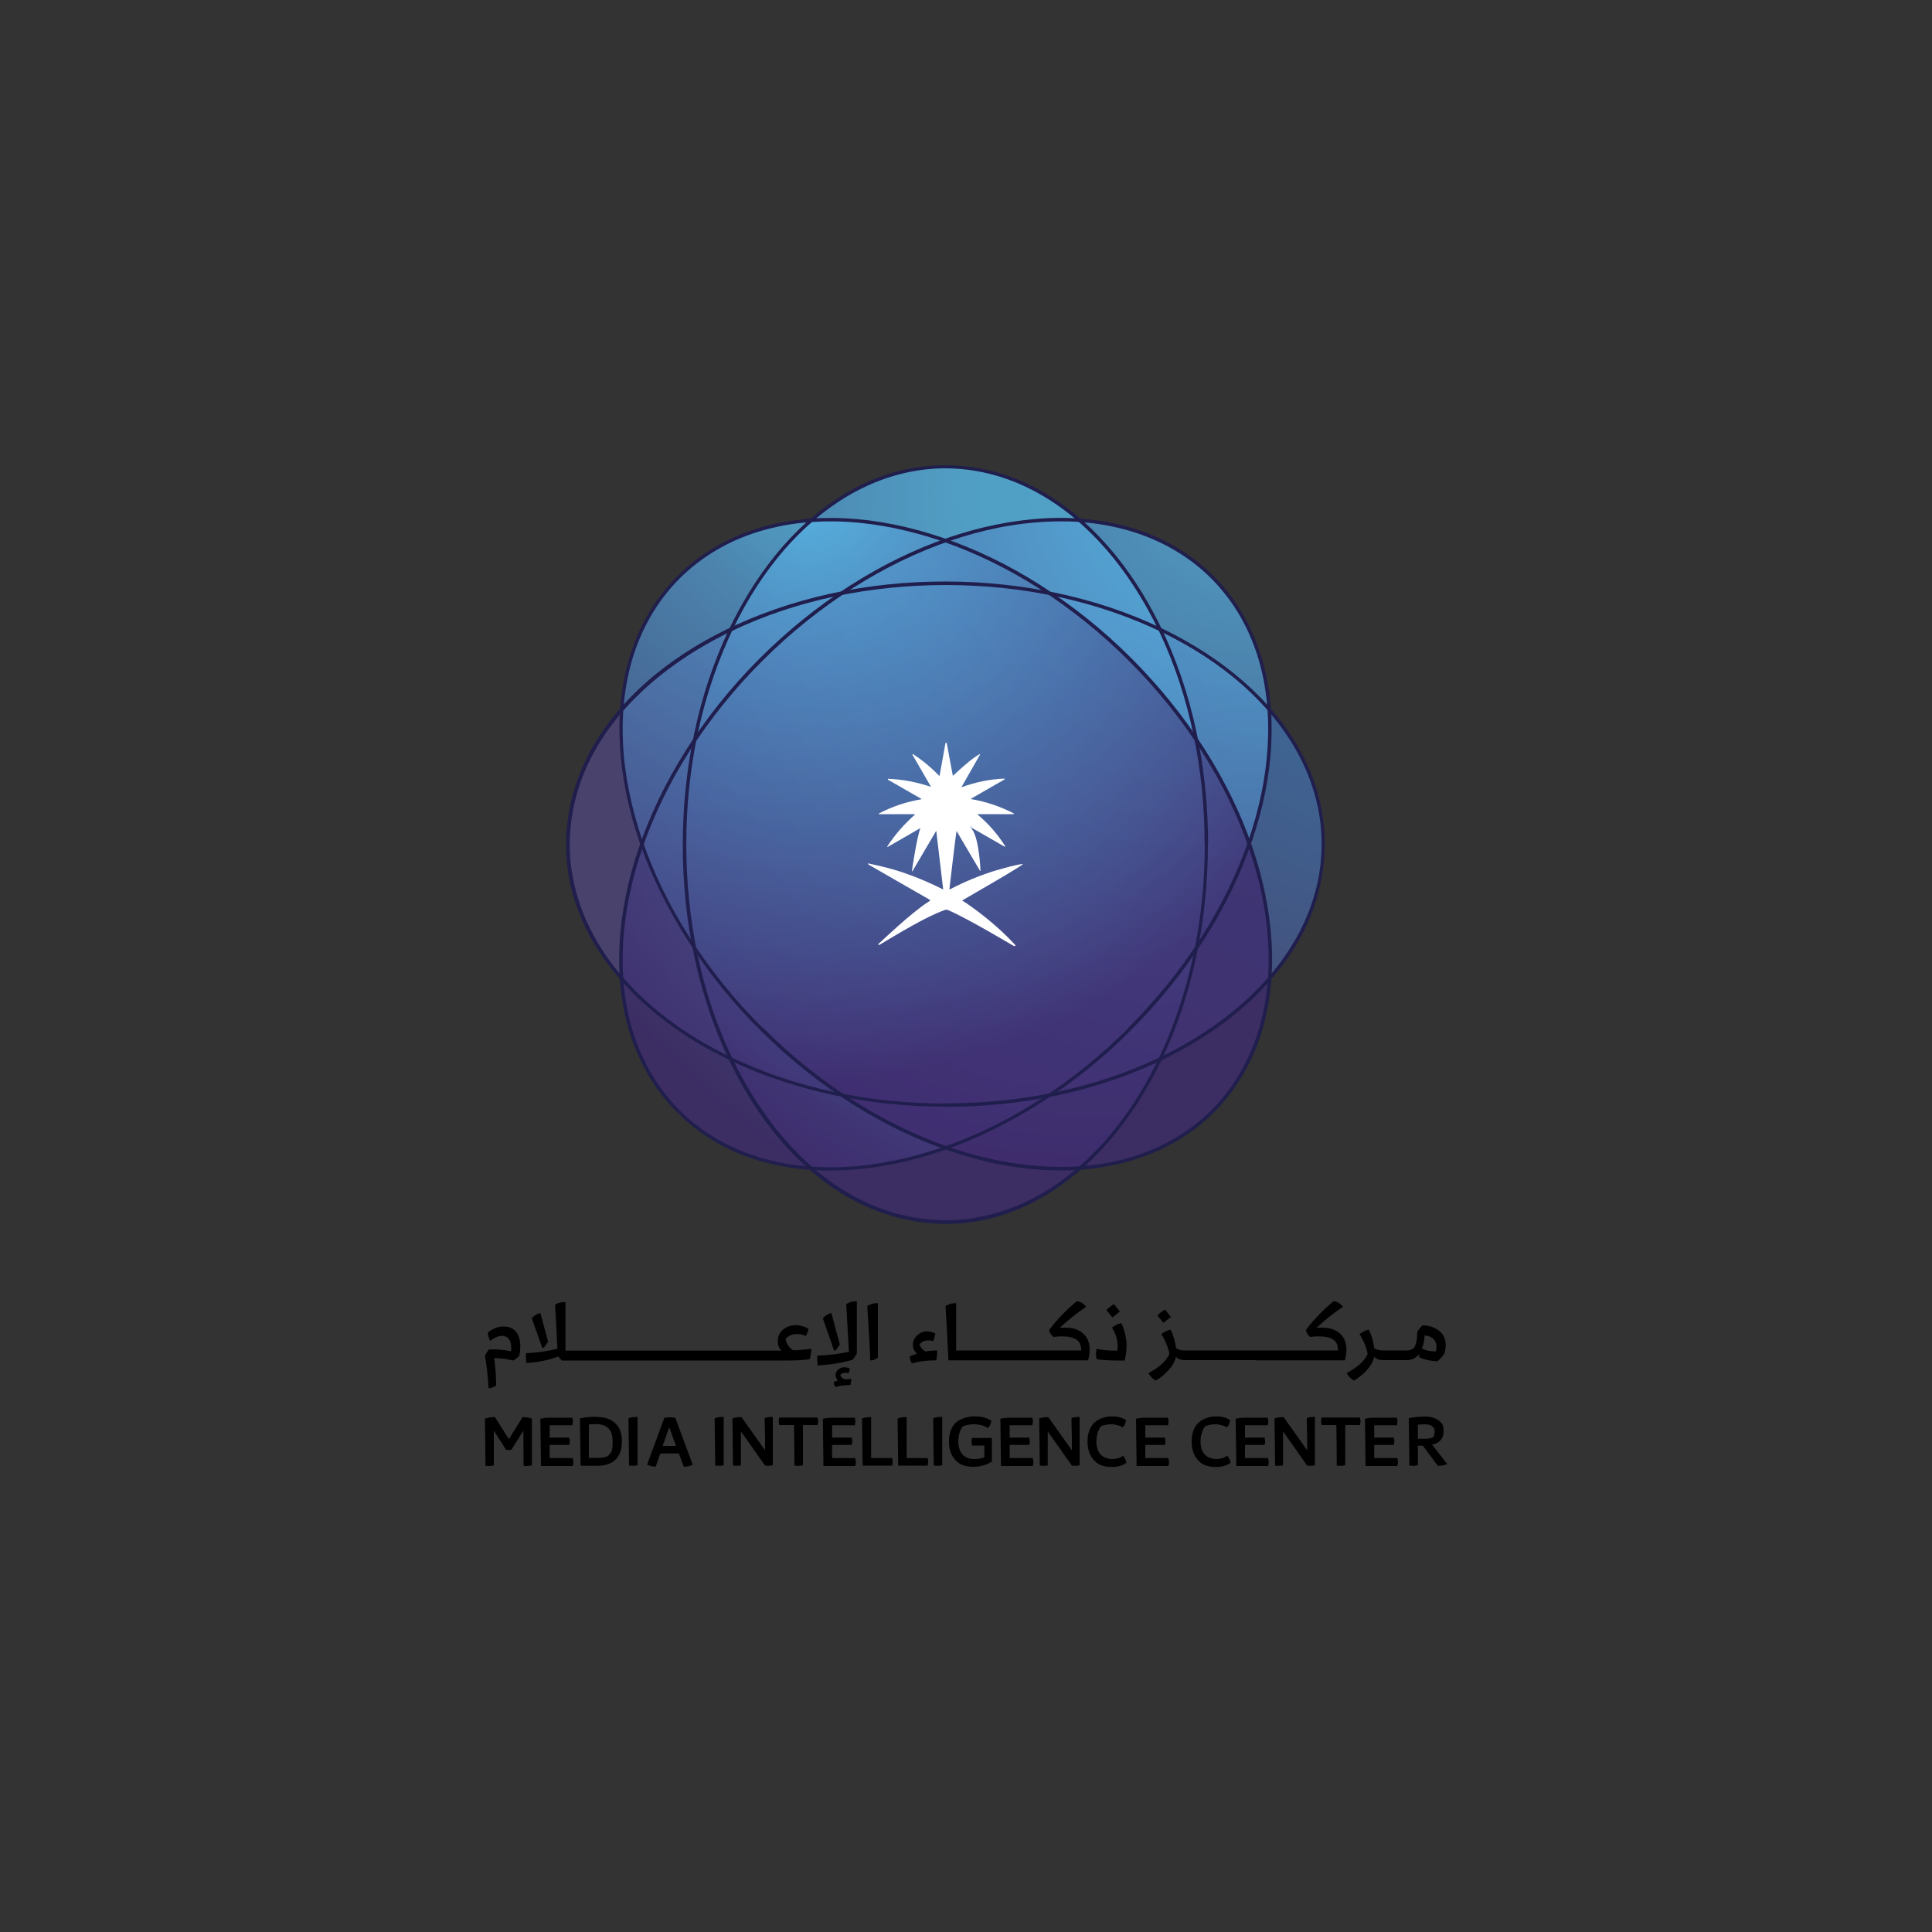 <?xml version="1.0" encoding="UTF-8"?>
<svg id="Layer_2" xmlns="http://www.w3.org/2000/svg" version="1.1" xmlns:xlink="http://www.w3.org/1999/xlink" viewBox="0 0 1000 1000">
  <rect x="0" y="0" width="1000" height="1000" fill="#333333" stroke="none"/>
  <!-- Generator: Adobe Illustrator 29.1.0, SVG Export Plug-In . SVG Version: 2.1.0 Build 142)  -->
  <defs>
    <style>
      .st0 {
        opacity: .8;
      }

      .st1 {
        fill: #fff;
        opacity: 1;
      }

      .st2 {
        fill: #201e4d;
      }

      .st3 {
        fill: url(#radial-gradient);
      }

      .st4 {
        opacity: .8;
      }

      .st5 {
        fill: url(#radial-gradient1);
      }

      .st6 {
        fill: url(#radial-gradient2);
      }

      .st7 {
        fill: url(#radial-gradient3);
      }
    </style>
    <radialGradient id="radial-gradient" cx="735.9" cy="289" fx="735.9" fy="289" r="337.4" gradientUnits="userSpaceOnUse">
      <stop offset="0" stop-color="#3c87c5"/>
      <stop offset=".3" stop-color="#4173ae"/>
      <stop offset="1" stop-color="#4d467a"/>
    </radialGradient>
    <radialGradient id="radial-gradient1" cx="-5283.1" cy="1331.4" fx="-5283.1" fy="1331.4" r="344.3" gradientTransform="translate(5243.9 3048.7) rotate(45)" gradientUnits="userSpaceOnUse">
      <stop offset="0" stop-color="#59bdec"/>
      <stop offset=".2" stop-color="#58b9e8"/>
      <stop offset=".3" stop-color="#56aedf"/>
      <stop offset=".5" stop-color="#529bce"/>
      <stop offset=".7" stop-color="#4e80b8"/>
      <stop offset=".8" stop-color="#485e9a"/>
      <stop offset="1" stop-color="#403577"/>
      <stop offset="1" stop-color="#3f2c6f"/>
    </radialGradient>
    <radialGradient id="radial-gradient2" cx="647.4" cy="240.4" fx="647.4" fy="240.4" r="433" gradientTransform="translate(452.4 -218.1) rotate(45)" gradientUnits="userSpaceOnUse">
      <stop offset="0" stop-color="#59bdec"/>
      <stop offset=".7" stop-color="#465592"/>
      <stop offset="1" stop-color="#3f2c6f"/>
    </radialGradient>
    <radialGradient id="radial-gradient3" cx="415" cy="253.3" fx="415" fy="253.3" r="305.9" gradientTransform="translate(452.4 -218.1) rotate(45)" gradientUnits="userSpaceOnUse">
      <stop offset="0" stop-color="#59bdec"/>
      <stop offset=".2" stop-color="#5298cc"/>
      <stop offset=".8" stop-color="#444a89"/>
      <stop offset="1" stop-color="#3f2c6f"/>
    </radialGradient>
  </defs>
  <g>
    <g class="st0">
      <ellipse class="st3" cx="489.5" cy="437" rx="195.5" ry="135.1"/>
    </g>
    <g class="st0">
      <ellipse class="st5" cx="489.5" cy="437" rx="135.1" ry="195.5"/>
    </g>
    <g class="st0">
      <ellipse class="st6" cx="489.5" cy="437" rx="195.5" ry="135.1" transform="translate(-165.6 474.1) rotate(-45)"/>
    </g>
    <g class="st4">
      <ellipse class="st7" cx="489.5" cy="437" rx="135.1" ry="195.5" transform="translate(-165.6 474.1) rotate(-45)"/>
    </g>
    <g>
      <path class="st2" d="M623.6,437c0,38.7-7.7,77.9-24.8,112.8-13.9,28.4-34.8,54.8-63.1,69.9-12.8,6.8-26.9,11-41.4,11.8-14.3.7-28.6-1.9-41.8-7.3-29.1-12-51.4-36.6-66.7-63.5-18.8-33.1-28.3-71.2-30.2-109-2-39.1,3.8-78.9,18.9-115.2,12.5-30.1,32.1-58.8,59.7-76.9,12-7.9,25.5-13.5,39.7-15.9,14.1-2.4,28.8-1.4,42.5,2.7,29.6,8.8,53.4,30.9,70,56.3,20.5,31.1,31.7,67.9,35.6,104.8,1,9.8,1.5,19.7,1.5,29.6,0,1.1,1.8,1.1,1.8,0,0-39.2-7.8-78.9-25.3-114.2-14.2-28.7-35.5-55.4-64.2-70.5-26-13.6-56.5-15.5-83.8-4.2-29.4,12.1-52,36.7-67.5,63.9-19,33.3-28.6,71.6-30.7,109.8-2.1,39.8,3.8,80.5,19.3,117.3,12.7,30.2,32.4,58.8,60.1,77,24.6,16.1,54.7,21.8,83.1,13.5,30.1-8.8,54.2-31.1,71.2-56.8,20.7-31.3,32.1-68.4,36.1-105.5,1.1-10,1.6-20.1,1.6-30.2,0-1.1-1.8-1.1-1.8,0Z"/>
      <path class="st2" d="M489.5,571.2c-38.7,0-77.9-7.7-112.8-24.8-28.4-13.9-54.8-34.8-69.9-63.1-6.8-12.8-11-26.9-11.8-41.4-.7-14.3,1.9-28.6,7.3-41.8,12-29.1,36.6-51.4,63.5-66.7,33.1-18.8,71.2-28.3,109-30.2,39.1-2,78.9,3.8,115.2,18.9,30.1,12.5,58.8,32.1,76.9,59.7,7.9,12,13.5,25.5,15.9,39.7,2.4,14.1,1.4,28.8-2.7,42.5-8.8,29.6-30.9,53.4-56.3,70-31.1,20.5-67.9,31.7-104.8,35.6-9.8,1-19.7,1.5-29.6,1.5-1.1,0-1.1,1.8,0,1.8,39.2,0,78.9-7.8,114.2-25.3,28.7-14.2,55.4-35.5,70.5-64.2,13.6-26,15.5-56.5,4.2-83.8-12.1-29.4-36.7-52-63.9-67.5-33.3-19-71.6-28.6-109.8-30.7-39.8-2.1-80.5,3.8-117.3,19.3-30.2,12.7-58.8,32.4-77,60.1-16.1,24.6-21.8,54.7-13.5,83.1,8.8,30.1,31.1,54.2,56.8,71.2,31.3,20.7,68.4,32.1,105.5,36.1,10,1.1,20.1,1.6,30.2,1.6,1.1,0,1.1-1.8,0-1.8Z"/>
      <path class="st2" d="M584.3,531.9c-14.3,14.3-30,27.1-47.1,37.9-15.7,10-32.5,18.3-50.1,24.3-15.9,5.4-32.5,9-49.2,9.9-15.1.8-30.5-.6-45-5-13.8-4.2-26.7-11.2-37.4-20.8-10.7-9.6-19-21.6-24.5-34.8-5.7-13.8-8.4-28.6-8.7-43.5-.4-16.4,2.1-32.8,6.4-48.6,4.8-17.5,12-34.3,20.8-50.1,9.7-17.3,21.4-33.4,34.6-48.1,13.7-15.2,29-29,45.7-40.9,15.5-11,32.2-20.5,49.8-27.7,15.9-6.5,32.6-11.3,49.7-13.4,15.4-1.9,31.1-1.8,46.3,1.4,14.1,2.9,27.7,8.5,39.5,16.9,11.7,8.3,21.3,19.3,28.1,31.9,7,12.9,11,27.2,12.5,41.8,1.6,15.9.4,32-2.8,47.6-3.6,17.4-9.6,34.2-17.4,50.1-8.5,17.4-19.2,33.8-31.4,48.9-6.3,7.7-12.9,15.1-20,22.2-.8.8.4,2.1,1.3,1.3,14.4-14.4,27.3-30.4,38.3-47.6,10-15.8,18.4-32.8,24.4-50.6,5.5-16.1,9.1-32.9,9.9-49.9.8-15.3-.7-30.9-5.3-45.6-4.3-13.8-11.3-26.8-21-37.6-9.7-10.8-21.8-19.2-35.1-24.8-13.9-5.8-28.8-8.6-43.8-9-16.6-.4-33.3,2-49.3,6.3-17.6,4.8-34.6,12-50.5,20.9-17.5,9.8-33.8,21.6-48.7,35-15.4,13.8-29.3,29.3-41.3,46.2-11.1,15.6-20.6,32.4-27.8,50.2-6.6,16.1-11.3,33.1-13.5,50.4-1.9,15.6-1.7,31.5,1.5,46.9,3,14.3,8.7,28,17.2,39.9,8.4,11.7,19.5,21.5,32.1,28.4,13,7.1,27.5,11.2,42.3,12.8,16,1.7,32.3.5,48.1-2.7,17.6-3.6,34.6-9.6,50.7-17.5,17.6-8.6,34.2-19.3,49.5-31.6,7.9-6.3,15.4-13.1,22.5-20.3.8-.8-.4-2.1-1.3-1.3Z"/>
      <path class="st2" d="M394.6,531.9c-14.3-14.3-27.1-30-37.9-47.1-10-15.7-18.3-32.5-24.3-50.1-5.4-15.9-9-32.5-9.9-49.2-.8-15.1.6-30.5,5-45,4.2-13.8,11.2-26.7,20.8-37.4,9.6-10.7,21.6-19,34.8-24.5,13.8-5.7,28.6-8.4,43.5-8.7,16.4-.4,32.8,2.1,48.6,6.4,17.5,4.8,34.3,12,50.1,20.8,17.3,9.7,33.4,21.4,48.1,34.6,15.2,13.7,29,29,40.9,45.7,11,15.5,20.5,32.2,27.7,49.8,6.5,15.9,11.3,32.6,13.4,49.7,1.9,15.4,1.8,31.1-1.4,46.3-2.9,14.1-8.5,27.7-16.9,39.5-8.3,11.7-19.3,21.3-31.9,28.1-12.9,7-27.2,11-41.8,12.5-15.9,1.6-32,.4-47.6-2.8-17.4-3.6-34.2-9.6-50.1-17.4-17.4-8.5-33.8-19.2-48.9-31.4-7.7-6.3-15.1-12.9-22.2-20-.8-.8-2.1.4-1.3,1.3,14.4,14.4,30.4,27.3,47.6,38.3,15.8,10,32.8,18.4,50.6,24.4,16.1,5.5,32.9,9.1,49.9,9.9,15.3.8,30.9-.7,45.6-5.3,13.8-4.3,26.8-11.3,37.6-21,10.8-9.7,19.2-21.8,24.8-35.1,5.8-13.9,8.6-28.8,9-43.8.4-16.6-2-33.3-6.3-49.3-4.8-17.6-12-34.6-20.9-50.5-9.8-17.5-21.6-33.8-35-48.7-13.8-15.4-29.3-29.3-46.2-41.3-15.6-11.1-32.4-20.6-50.2-27.8-16.1-6.6-33.1-11.3-50.4-13.5-15.6-1.9-31.5-1.7-46.9,1.5-14.3,3-28,8.7-39.9,17.2-11.7,8.4-21.5,19.5-28.4,32.1-7.1,13-11.2,27.5-12.8,42.3-1.7,16-.5,32.3,2.7,48.1,3.6,17.6,9.6,34.6,17.5,50.7,8.6,17.6,19.3,34.2,31.6,49.5,6.3,7.9,13.1,15.4,20.3,22.5.8.8,2.1-.4,1.3-1.3Z"/>
    </g>
    <path class="st1" d="M455.1,489.1c10-5.9,23.7-14.4,33.7-18,.8-.3,1.2-.3,2,0,10.1,4.3,32.4,17.7,33.7,18.4,1.3.6,1.3-.2.6-.8-.7-.6-8.7-10-24.6-21-.8-.5-1.6-1-2.5-1.6,10.6-6.3,21.3-12.1,31.6-18.8-.4,0-.9,0-1.3,0-2,.4-3.9.8-5.9,1.3-2.5.7-5,1.4-7.5,2.1-7.9,2.5-15.5,5.6-22.8,9.4-.2,0-.4.2-.7.3,0-.4,3.5-30,3.7-30.3,4.1,6.9,8.1,13.8,12.2,20.7,0,0,.2,0,.2,0,0-.9-.7-15.8-4-21s-.2-.6-.3-1.2c5.7,3.3,11.3,6.5,16.9,9.7,0,0,.1-.2.2-.3-3.9-6.2-8.7-11.7-14.3-16.4,0,0,0-.2,0-.2h18.7c0-.1,0-.2,0-.4-7-3.6-14.4-6.1-22.1-7.4,0,0,0-.2,0-.2,5.8-3.3,11.6-6.7,17.4-10,0-.1,0-.2-.1-.4-7.6.3-14.9,1.8-22.3,4.5,3.3-5.8,6.5-11.4,9.7-17,0,0-.2-.2-.2-.2-2.6,1.5-4.9,3.3-7.2,5.3-2.3,1.9-4.4,3.9-6.7,6-1-5.5-2.2-11.5-3.2-17.1h-.6c-1,5.6-2.1,11.5-3.1,17.2-4.3-4.4-8.8-8.2-13.8-11.4,0,0-.2.2-.3.2,3.2,5.6,6.5,11.2,9.7,16.8-7.3-2.5-14.7-3.9-22.3-4.2,0,.1,0,.2-.1.4,5.8,3.3,11.6,6.7,17.4,10,0,0,0,.2,0,.2-7.7,1.3-15.1,3.7-22,7.4,0,.1,0,.2,0,.3h18.5c0,0,0,.2.1.3-5.5,4.9-10.3,10.3-14.3,16.5,0,0,.1.2.2.2,5.6-3.2,11.2-6.4,17-9.8-1.8,4.6-4.4,21.8-4.4,22.3,0,0,.2,0,.3,0,4.1-6.9,8.1-13.8,12.3-20.9,0,.4,3.6,30,3.6,30.4-6.3-3.2-12.6-5.9-19.1-8.2-6.4-2.3-13-3.9-19.7-5.3,0,0-.1.2-.2.2.2.2.4.5.7.6,10,5.8,20,11.5,30.1,17.3.5.3,1,.6,1.6,1-.4.3-.8.6-1.1.8-9,5.7-25.2,21.3-25.7,21.7s0,.8.4.5Z"/>
  </g>
  <g>
    <path d="M253.2,698.3c-1.1,1.3-1.8,2.6-2.2,3.7.8,3.7,1.4,9.2,1.9,16.5h.9c1.2-.4,2.2-.8,3-1.2,0-4.5-.3-9.3-1-14.3,2.8-.1,6.1.3,9.8,1.2,1.1-.6,2.2-1.4,3.1-2.3.4-1.6.6-3.3.6-5,0-3.3-.8-5.9-2.3-7.7-1.6-1.8-3.8-2.7-6.7-2.6-2.5,0-5.1,1-7.8,3.1.1,1.6.5,3,1.2,4.3,2.3-1.7,4.3-2.5,5.9-2.6,1.6,0,2.8.5,3.7,1.6.9,1.1,1.3,2.5,1.3,4.3s0,1.5-.2,2.1c-4.1-.9-7.8-1.1-11.1-.9Z"/>
    <path d="M280.6,697.6h.8c.9-1.1,1.7-2.1,2.3-3.1l-4-14.9c-1.9.5-3.4,1.4-4.4,2.8.3,1,1.1,3.3,2.4,6.8,1.2,3.5,2.2,6.3,3,8.4Z"/>
    <path d="M419.1,703.5c.5-1.6.8-3.4.9-5.4-2.6.4-5.8.7-9.5.8-2.1-1.4-3.4-3.3-3.9-5.8,1.4-1.8,3.3-2.6,5.9-2.6s2.6.3,4.6,1c.7-1.2,1.2-2.5,1.4-3.7-2.2-1.3-4.5-1.9-6.8-1.9s-4.6.8-6.4,2.3c-1.8,1.5-2.7,3.5-2.7,5.9s.6,3.5,1.8,5h-21.9s0,0,0,0,0,0,0,0h-42.8s0,0,0,0,0,0,0,0h-36.7s0,0,0,0,0,0,0,0h-10.3v-25.2c-2.2,0-4,.5-5.4,1.4.3,5.4.8,13,1.2,22.8-4.4,1.2-9.8,2-16.2,2.3-.2,1.6-.1,3.3.2,5.1,6.3-.4,11.8-1.6,16.5-3.4.5.7,1.1,1.4,1.8,2.1h12.1s0,0,0,0,0,0,0,0h36.7s0,0,0,0,0,0,0,0h42.8s0,0,0,0,0,0,0,0h23.4c6.5,0,10.9-.2,13.2-.7Z"/>
    <path d="M439.4,699.6c-4.2,1.1-9.6,1.8-16.4,2.1,0,1.3,0,3,.2,5.1,7.1-.5,13.1-1.5,18.1-3,.9-1,1.6-2.1,2.2-3.3v-27c-2.2,0-4,.5-5.5,1.5.3,5.2.8,13.4,1.4,24.6Z"/>
    <path d="M432.4,717.9c2-.6,4.6-1,7.7-1,.4-1.1.5-2.2.5-3.3-.7.2-1.6.3-2.5.3-1.7,0-2.7-.8-3.2-2.3.7-.7,1.6-1,2.6-1s1.1,0,1.7.2c.4-1,.6-1.8.6-2.5-.8-.4-1.8-.6-2.9-.6s-2.2.4-3.1,1.2c-.9.8-1.3,1.8-1.3,2.8s.4,2,1.2,2.8c-1,.3-1.7.6-2.2.9,0,.9.3,1.7.8,2.3Z"/>
    <path d="M432.4,699c.6-.6,1.3-1.7,2.3-3.1l-4.4-16.3c-1.8.4-3.3,1.4-4.4,2.8,1.4,4.1,3.4,9.6,5.8,16.6h.8Z"/>
    <path d="M451.5,704.1c1.2-.3,2.2-.8,2.9-1.4v-28.2c-2.2,0-4,.5-5.5,1.5,1,15.6,1.5,25,1.5,28.1h1.1Z"/>
    <path d="M472.1,705.7c3.4-1.1,7.6-1.6,12.5-1.6.4-1.6.5-3.3.5-5.1-2,0-4,.2-6,.5-1.3-.6-2.4-1.7-3.2-3.5,1-1.5,2.5-2.2,4.4-2.2s1.8.1,2.8.4c.4-1.1.7-2.4,1-4-1.4-.7-2.9-1.1-4.4-1.1s-3.7.7-5.1,2.2c-1.4,1.4-2.1,3-2.1,4.8s.7,3.3,2.1,4.6c-1.9.6-3.2,1.1-3.7,1.3,0,1.4.4,2.6,1.1,3.7Z"/>
    <path d="M563.2,704.1c.5-2,.8-3.8.8-5.4,0-3.7-1.1-6.5-3.4-8.5-2.3-2-5.2-3-8.9-3s-2.6.1-3.5.4c4.2-4,8.9-7.8,14-11.2-1.3-1.7-2.9-2.7-4.8-2.9-2.5,2-5.1,4.4-7.8,7.2-2.7,2.8-4.9,5.4-6.6,7.8.5,1.7,1.3,2.8,2.3,3.5,1.4-.2,2.8-.3,4.3-.3,3.4,0,6,.6,7.6,1.7,1.6,1.1,2.4,2.9,2.4,5.2v.4h-42.6s0,0,0,0,0,0,0,0h-18.4s0,0,0,0c0,0,0,0,0,0h-3.7v-24.5c-2.2,0-4,.5-5.5,1.5.6,9.7,1.1,19,1.5,28.1h7.6s0,0,0,0c0,0,0,0,0,0h18.4s0,0,0,0,0,0,0,0h46.2Z"/>
    <path d="M579.6,678.8l-3-3.8c-1.4.8-2.7,1.8-3.9,3.1l3.1,3.8,3.8-3Z"/>
    <path d="M575.5,687.1c1.9,2.9,2.9,6,3,9.3,0,.9,0,1.8-.2,2.7-4.7,0-8.3-.3-10.7-1-.4,1.8-.4,3.6,0,5.4,2.1.4,5.8.7,11.1.7h3.4c.6-2.2,1-4.9,1-8s-.9-7.7-2.7-11.3c-1.8.3-3.3,1-4.7,2.2Z"/>
    <path d="M606,681.6l-3-3.8c-1.4.8-2.7,1.8-3.9,3.1l3.1,3.8,3.8-3Z"/>
    <path d="M649.9,704.1h18.4s0,0,0,0,0,0,0,0h27.8c.5-2,.8-3.8.8-5.4,0-3.7-1.1-6.5-3.4-8.5-2.3-2-5.2-3-8.9-3s-2.6.1-3.5.4c4.2-4,8.9-7.8,14-11.2-1.3-1.7-2.9-2.7-4.8-2.9-2.5,2-5.1,4.4-7.8,7.2-2.7,2.8-4.9,5.4-6.6,7.8.5,1.7,1.3,2.8,2.3,3.5,1.4-.2,2.8-.3,4.3-.3,3.4,0,6,.6,7.6,1.7,1.6,1.1,2.4,2.9,2.4,5.2v.4h-24.2s0,0,0,0,0,0,0,0h-36.7s0,0,0,0,0,0,0,0h-18.4c-1.8,0-3.3-.4-4.5-1.2-.4-3.3-1.3-6.5-2.8-9.6-1.8.4-3.5,1.2-4.8,2.4,2.1,3.2,3.5,6.7,4.2,10.2-1.7,3.7-5.3,7-10.9,9.9,1.1,1.8,2.3,3.1,3.8,3.9,2.7-1.6,5-3.5,6.9-5.7,1.9-2.2,3.1-4.4,3.6-6.6,1,1.1,2.5,1.7,4.6,1.7h18.4s0,0,0,0,0,0,0,0h18.4Z"/>
    <path d="M734.5,700.9c0,.8.1,1.3.2,1.7,2.8,1.2,5.9,1.9,9.3,2,1.5-1.3,2.7-2.6,3.6-4,.4-1.4.7-2.9.7-4.4,0-3.2-1.2-5.7-3.6-7.5-2.4-1.8-5.2-2.7-8.4-2.7-1,.9-1.9,2-2.7,3.3,0,3.4-.5,5.8-1.2,7.4-.7,1.5-2.2,2.3-4.4,2.3h-12.2c-1.8,0-3.3-.4-4.5-1.2-.4-3.3-1.3-6.5-2.8-9.6-1.8.4-3.5,1.2-4.8,2.4,2.1,3.2,3.5,6.7,4.2,10.2-1.7,3.7-5.3,7-10.9,9.9,1.1,1.8,2.3,3.1,3.8,3.9,2.7-1.6,5-3.5,6.9-5.7,1.9-2.2,3.1-4.4,3.6-6.6,1,1.1,2.5,1.7,4.6,1.7h12.2c2.7,0,4.9-1.1,6.5-3.2ZM737.4,691.2c1.8.2,3.3.7,4.4,1.7,1.1,1,1.7,2.3,1.7,4s-.1,1.9-.4,2.6c-2.7,0-5.1-.5-7.2-1.5.8-1.4,1.3-3.7,1.5-6.8Z"/>
    <path d="M270.7,733.5h-.2l-7.1,11.4-7.1-11.2v-.2c-.1,0-.3,0-.3,0-1.8,0-3.4.2-4.7.7h-.3c0,0,0,.4,0,.4.1,5.5.2,13.5.3,23.8v.3s.3,0,.3,0c1.5.2,2.7.1,3.7-.2h.3v-18l6.2,9.7h0c0,.1.2.2.2.2.8.2,1.6.2,2.5,0h.2s6.2-9.9,6.2-9.9c0,5.5.1,11.5.1,17.9v.3h.3c.6.1,1.1.1,1.6.1.8,0,1.6-.1,2.1-.3h.3v-24.3h-.3c-1.2-.5-2.7-.7-4.4-.7Z"/>
    <path d="M296.6,754.7h-12.1v-6.8h10.2v-.3c.3-1.1.3-2.2,0-3.2v-.3h-10.2v-6.4h11.8v-.3c.3-1.1.3-2.2,0-3.3v-.3h-11.4c-2.1,0-3.8.2-4.9.5h-.3c0,0,0,.4,0,.4.1,5.4.2,13.4.3,23.7v.4h16.5v-.3c.4-1.1.4-2.2,0-3.3v-.3Z"/>
    <path d="M308.6,733.3c-2.9,0-5.6.3-8.1.8h-.3c0,0,0,.4,0,.4.1,5.5.2,13.5.3,23.8v.4h8.6c4.1,0,7.3-1.1,9.5-3.2,2.2-2.2,3.3-5.3,3.3-9.4s-1.1-7.3-3.4-9.4c-2.2-2.2-5.6-3.3-9.8-3.3ZM314.8,753.6c-1.4.7-3.3,1-5.5,1h-4.5v-17.3l3.4-.2c6,0,8.9,2.9,8.9,8.8s-.8,5.8-2.3,7.6Z"/>
    <path d="M325.6,734.1h-.3c0,0,0,.4,0,.4.1,5.5.2,13.5.3,23.8v.3s.3,0,.3,0c.6,0,1.1.1,1.6.1.8,0,1.6,0,2.2-.3h.3v-25h-.4c-1.4,0-2.7.1-4,.6Z"/>
    <path d="M349.2,733.8h-.2c-1.6-.3-3.3-.3-4.9,0h-.2s-9,24.4-9,24.4h.4c1.4.7,2.7.9,3.8.9h.3s2.4-6.8,2.4-6.8h9.6l2.5,6.8h.3c.1,0,.2,0,.4,0,1.1,0,2.3-.3,3.6-.8h.4c0-.1-9-24.3-9-24.3v-.2ZM349.9,748.4h-6.9l3.4-9.7,3.5,9.7Z"/>
    <path d="M370.2,734.1h-.3c0,0,0,.4,0,.4.1,5.5.2,13.5.3,23.8v.3s.3,0,.3,0c.6,0,1.1.1,1.6.1.8,0,1.6,0,2.2-.3h.3v-25h-.4c-1.4,0-2.7.1-4,.6Z"/>
    <path d="M396.1,734.2h-.3c0,0,0,.4,0,.4,0,2.3.1,5.5.2,9.5,0,3,0,5.2,0,6.6l-12.2-17.2h-.2c-1.4,0-2.9.1-4.2.6h-.3c0,0,0,.4,0,.4.1,5.5.2,13.5.3,23.8v.3s.3,0,.3,0c1.3.2,2.5.1,3.5-.1h.3v-17.6l12.5,17.7h.2c.6.1,1.1.1,1.6.1.8,0,1.5-.1,2-.3h.2v-25h-.4c-1.2,0-2.5.1-3.9.6Z"/>
    <path d="M423.1,733.7h-19.8v.3c-.3,1.1-.3,2.2,0,3.3v.3h7.7c.1,6.8.2,13.7.2,20.7v.3h.3c.6.1,1.1.1,1.6.1.8,0,1.6,0,2.2-.3h.3v-20.8h7.6v-.3c.4-1.1.4-2.2,0-3.3v-.3Z"/>
    <path d="M442.8,754.7h-12.1v-6.8h10.2v-.3c.3-1.1.3-2.2,0-3.2v-.3h-10.2v-6.4h11.8v-.3c.3-1.1.3-2.2,0-3.3v-.3h-11.4c-2.1,0-3.8.2-4.9.5h-.3c0,0,0,.4,0,.4.1,5.4.2,13.4.3,23.7v.4h16.5v-.3c.4-1.1.4-2.2,0-3.3v-.3Z"/>
    <path d="M461.8,754.7h-10.9v-21.2h-.4c-1.4,0-2.7.1-4,.6h-.3c0,0,0,.4,0,.4.1,5.5.2,13.5.3,23.7v.4h15.3v-.3c.3-1.1.3-2.2,0-3.3v-.3Z"/>
    <path d="M480.2,754.7h-10.9v-21.2h-.4c-1.4,0-2.7.1-4,.6h-.3c0,0,0,.4,0,.4.1,5.5.2,13.5.3,23.7v.4h15.3v-.3c.3-1.1.3-2.2,0-3.3v-.3Z"/>
    <path d="M483.3,734.1h-.3c0,0,0,.4,0,.4.1,5.5.2,13.5.3,23.8v.3s.3,0,.3,0c.6,0,1.1.1,1.6.1.8,0,1.6,0,2.2-.3h.3v-25h-.4c-1.4,0-2.7.1-4,.6Z"/>
    <path d="M503.1,744.6c-.3,1.1-.3,2.2,0,3.3v.3h6.4v6.1c-1.5.6-3.2.9-5.1.9-2.7,0-4.8-.8-6.2-2.4-1.4-1.6-2.2-3.8-2.2-6.7s.8-5.8,2.3-7.8c1.6-.7,3.6-1.1,5.9-1.1s5.2.6,6.9,1.8l.3.2.2-.3c.7-.9,1.2-2,1.5-3.3v-.3c0,0-.2-.1-.2-.1-2.2-1.4-5.1-2.1-8.5-2.1s-7.5,1.2-9.8,3.4c-2.3,2.3-3.4,5.5-3.4,9.6s1.1,7.2,3.2,9.5c2.1,2.4,5.2,3.6,9.2,3.6s6.9-.9,9.6-2.6h.2v-12.3h-10.4v.3Z"/>
    <path d="M534.7,754.7h-12.1v-6.8h10.2v-.3c.3-1.1.3-2.2,0-3.2v-.3h-10.2v-6.4h11.8v-.3c.3-1.1.3-2.2,0-3.3v-.3h-11.4c-2.1,0-3.8.2-4.9.5h-.3c0,0,0,.4,0,.4.1,5.4.2,13.4.3,23.7v.4h16.5v-.3c.4-1.1.4-2.2,0-3.3v-.3Z"/>
    <path d="M554.9,734.2h-.3c0,0,0,.4,0,.4,0,2.3.1,5.5.2,9.5,0,3,0,5.2,0,6.6l-12.2-17.2h-.2c-1.4,0-2.9.1-4.2.6h-.3c0,0,0,.4,0,.4.1,5.5.2,13.5.3,23.8v.3s.3,0,.3,0c1.3.2,2.5.1,3.5-.1h.3v-17.6l12.5,17.7h.2c.6.1,1.1.1,1.6.1.8,0,1.5-.1,2-.3h.2v-25h-.4c-1.2,0-2.5.1-3.9.6Z"/>
    <path d="M581.5,753.8l-.2-.3-.3.2c-1.5,1-3.3,1.5-5.3,1.5s-4.7-.8-6.1-2.4c-1.4-1.6-2.1-3.8-2.1-6.7s.8-5.8,2.3-7.8c1.5-.7,3.3-1.1,5.3-1.1s4,.5,5.7,1.4l.3.2.2-.2c.8-.9,1.3-2,1.5-3.3v-.3s-.2-.1-.2-.1c-1.9-1.2-4.3-1.8-7.2-1.8s-7,1.2-9.2,3.5c-2.2,2.3-3.3,5.5-3.3,9.6s1.1,7.1,3.2,9.5c2.1,2.4,5.2,3.6,9,3.6s5.7-.7,7.7-2h.2c0-.1,0-.4,0-.4-.2-1-.7-2.1-1.3-3Z"/>
    <path d="M604.9,754.7h-12.1v-6.8h10.2v-.3c.3-1.1.3-2.2,0-3.2v-.3h-10.2v-6.4h11.8v-.3c.3-1.1.3-2.2,0-3.3v-.3h-11.4c-2.1,0-3.8.2-4.9.5h-.3c0,0,0,.4,0,.4.1,5.4.2,13.4.3,23.7v.4h16.5v-.3c.4-1.1.4-2.2,0-3.3v-.3Z"/>
    <path d="M635.4,753.8l-.2-.3-.3.2c-1.5,1-3.3,1.5-5.3,1.5s-4.7-.8-6.1-2.4c-1.4-1.6-2.1-3.8-2.1-6.7s.8-5.8,2.3-7.8c1.5-.7,3.3-1.1,5.3-1.1s4,.5,5.7,1.4l.3.2.2-.2c.8-.9,1.3-2,1.5-3.3v-.3s-.2-.1-.2-.1c-1.9-1.2-4.3-1.8-7.2-1.8s-7,1.2-9.2,3.5c-2.2,2.3-3.3,5.5-3.3,9.6s1.1,7.1,3.2,9.5c2.1,2.4,5.2,3.6,9,3.6s5.7-.7,7.7-2h.2c0-.1,0-.4,0-.4-.2-1-.7-2.1-1.3-3Z"/>
    <path d="M656.5,754.7h-12.1v-6.8h10.2v-.3c.3-1.1.3-2.2,0-3.2v-.3h-10.2v-6.4h11.8v-.3c.3-1.1.3-2.2,0-3.3v-.3h-11.4c-2.1,0-3.8.2-4.9.5h-.3c0,0,0,.4,0,.4.1,5.4.2,13.4.3,23.7v.4h16.5v-.3c.4-1.1.4-2.2,0-3.3v-.3Z"/>
    <path d="M676.7,734.2h-.3c0,0,0,.4,0,.4,0,2.3.1,5.5.2,9.5,0,3,0,5.2,0,6.6l-12.2-17.2h-.2c-1.4,0-2.9.1-4.2.6h-.3c0,0,0,.4,0,.4.1,5.5.2,13.5.3,23.8v.3s.3,0,.3,0c1.3.2,2.5.1,3.5-.1h.3v-17.6l12.5,17.7h.2c.6.1,1.1.1,1.6.1.8,0,1.5-.1,2-.3h.2v-25h-.4c-1.2,0-2.5.1-3.9.6Z"/>
    <path d="M703.8,733.7h-19.8v.3c-.3,1.1-.3,2.2,0,3.3v.3h7.7c.1,6.8.2,13.7.2,20.7v.3h.3c.6.1,1.1.1,1.6.1.8,0,1.6,0,2.2-.3h.3v-20.8h7.6v-.3c.4-1.1.4-2.2,0-3.3v-.3Z"/>
    <path d="M723.4,754.7h-12.1v-6.8h10.2v-.3c.3-1.1.3-2.2,0-3.2v-.3h-10.2v-6.4h11.8v-.3c.3-1.1.3-2.2,0-3.3v-.3h-11.4c-2.1,0-3.8.2-4.9.5h-.3c0,0,0,.4,0,.4.1,5.4.2,13.4.3,23.7v.4h16.5v-.3c.4-1.1.4-2.2,0-3.3v-.3Z"/>
    <path d="M741.1,747.8c4-.8,6.1-3.2,6.1-7s-.9-4.2-2.6-5.6c-1.7-1.3-4-2-7-2s-5.6.3-8.1.8h-.3c0,0,0,.4,0,.4.1,5.6.2,13.7.3,23.9v.3s.3,0,.3,0c.6,0,1.1.1,1.6.1.8,0,1.6,0,2.2-.3h.3v-10.1h2.6l7.7,10.4h.2c1.4,0,2.8-.2,4.2-.7l.5-.2-7.9-10.1ZM742.6,740.9c0,1.4-.3,2.5-.9,3.1-1,.4-2.3.7-4,.7h-3.8v-7.3l3.3-.2c1.8,0,3.1.3,4.1,1,.9.6,1.3,1.5,1.3,2.7Z"/>
  </g>
</svg>